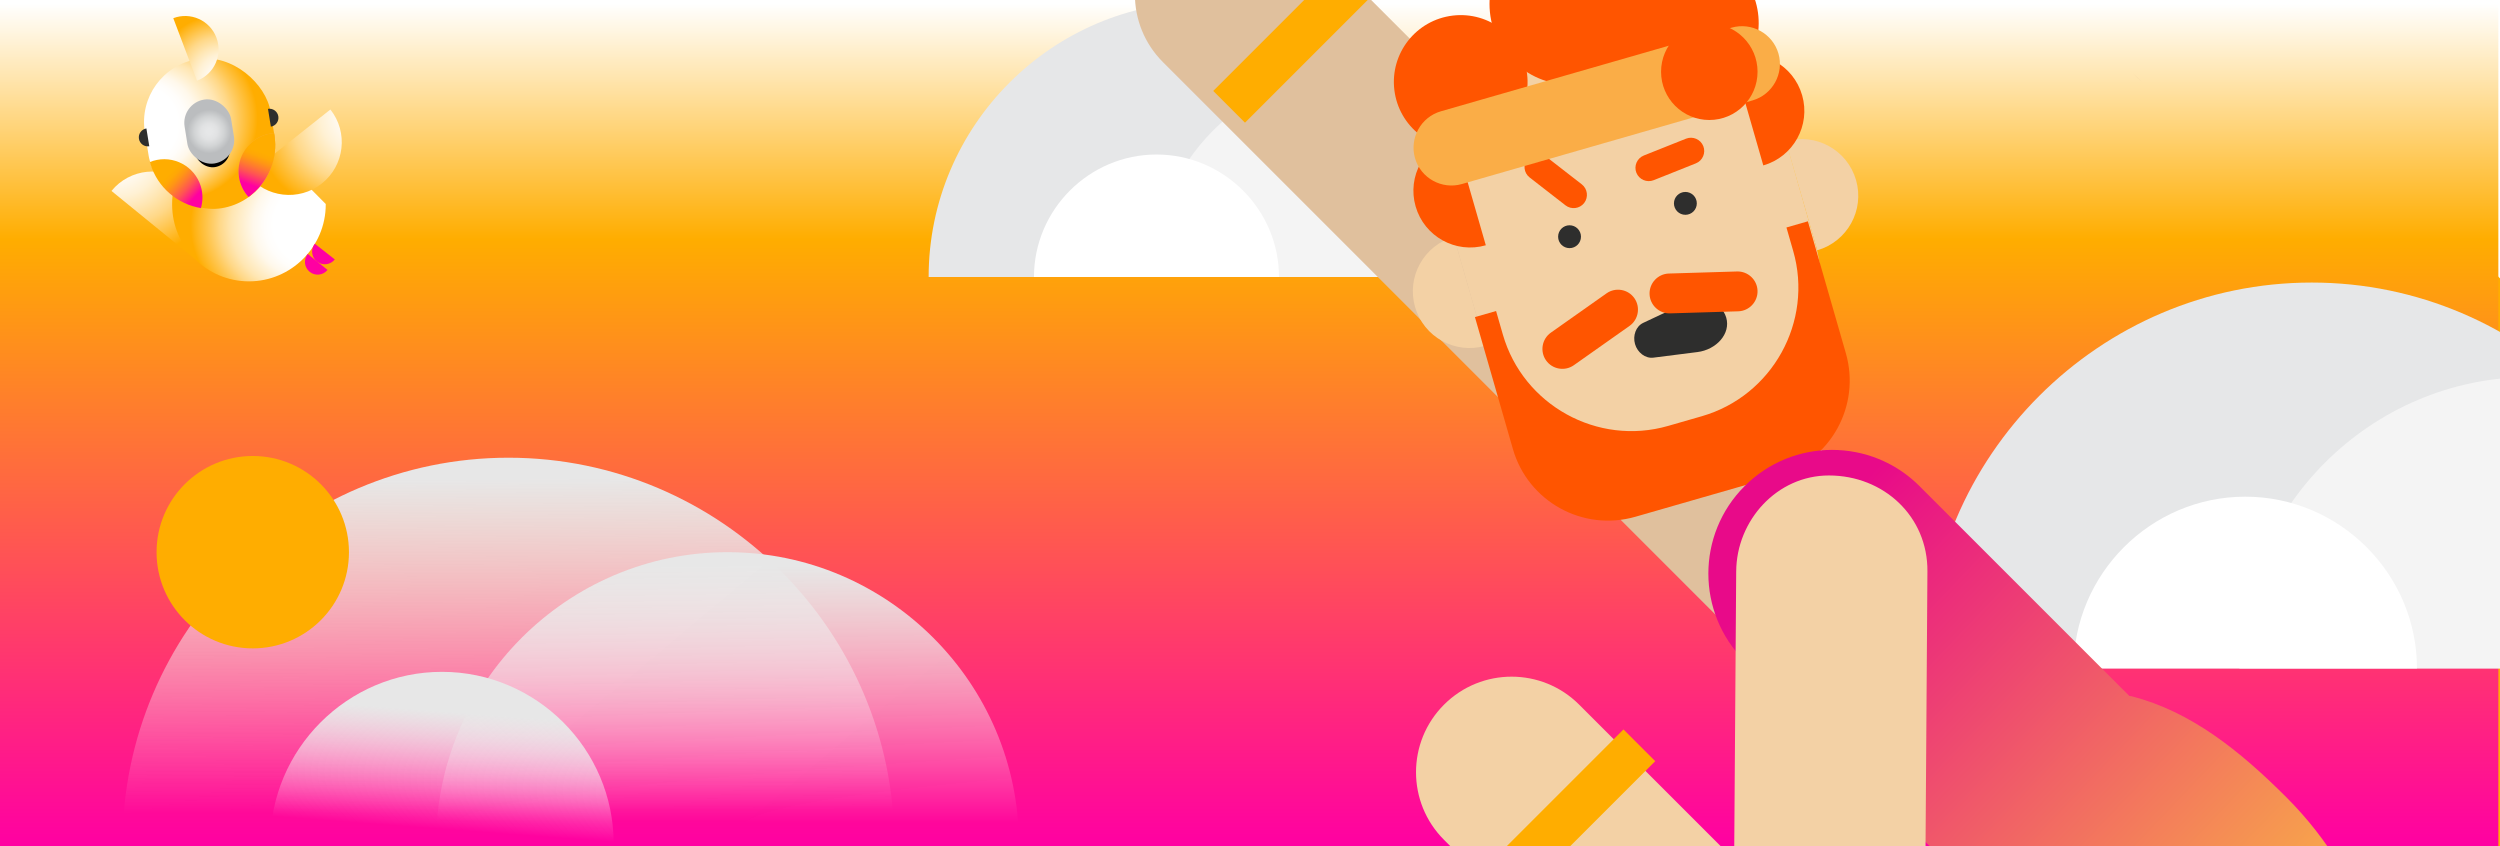 <?xml version="1.0" encoding="UTF-8"?><svg id="Layer_2" xmlns="http://www.w3.org/2000/svg" xmlns:xlink="http://www.w3.org/1999/xlink" viewBox="0 0 1920 650"><defs><style>.cls-1{fill:none;}.cls-2{fill:url(#linear-gradient);}.cls-3{clip-path:url(#clippath);}.cls-4{filter:url(#outer-glow-2);}.cls-4,.cls-5{fill:#ffad00;}.cls-6{fill:#f3d1a5;}.cls-7{fill:#faad47;}.cls-8{fill:#e6e7e8;}.cls-9{fill:#f4f4f4;}.cls-10{fill:#f50;}.cls-11{fill:#fff;}.cls-12{fill:#ff00a2;}.cls-13{fill:#e0c09d;}.cls-14{fill:#2e2e2d;}.cls-15{filter:url(#drop-shadow-1);}.cls-16{fill:url(#radial-gradient-6);}.cls-17{fill:url(#radial-gradient-5);}.cls-18{fill:url(#radial-gradient-3);}.cls-19{fill:url(#radial-gradient-4);}.cls-20{fill:url(#radial-gradient-9);}.cls-21{fill:url(#radial-gradient-8);}.cls-22{fill:url(#radial-gradient-7);}.cls-23{fill:url(#radial-gradient-2);}.cls-24{fill:url(#linear-gradient-3);}.cls-25{fill:url(#linear-gradient-4);}.cls-26{fill:url(#linear-gradient-2);}.cls-27{fill:url(#linear-gradient-6);}.cls-28{fill:url(#linear-gradient-7);}.cls-29{fill:url(#linear-gradient-5);}.cls-30{fill:url(#radial-gradient);}</style><clipPath id="clippath"><rect class="cls-1" width="1920" height="650"/></clipPath><radialGradient id="radial-gradient" cx="77.36" cy="1010.3" fx="77.36" fy="1010.3" r="891.92" gradientTransform="translate(1078.8) rotate(-180) scale(1 -1)" gradientUnits="userSpaceOnUse"><stop offset="0" stop-color="#ff00a2"/><stop offset="1" stop-color="#ffad00"/></radialGradient><linearGradient id="linear-gradient" x1="120.05" y1="2.57" x2="120.05" y2="649.86" gradientTransform="translate(838.69 645.47) scale(1 -1)" gradientUnits="userSpaceOnUse"><stop offset="0" stop-color="#fff"/><stop offset=".28" stop-color="#ffad00"/><stop offset="1" stop-color="#ff00a2"/></linearGradient><linearGradient id="linear-gradient-2" x1="688.42" y1="623.39" x2="689.4" y2="367.82" gradientTransform="translate(1078.8) rotate(-180) scale(1 -1)" gradientUnits="userSpaceOnUse"><stop offset="0" stop-color="#fff" stop-opacity="0"/><stop offset="1" stop-color="#e7e7e7"/></linearGradient><linearGradient id="linear-gradient-3" x1="520.02" y1="631.25" x2="519.34" y2="434.6" xlink:href="#linear-gradient-2"/><linearGradient id="linear-gradient-4" x1="738.74" y1="636.8" x2="731.96" y2="546.94" xlink:href="#linear-gradient-2"/><filter id="drop-shadow-1" filterUnits="userSpaceOnUse"><feOffset dx="5" dy="20"/><feGaussianBlur result="blur" stdDeviation="10"/><feFlood flood-color="#4f154d" flood-opacity=".05"/><feComposite in2="blur" operator="in"/><feComposite in="SourceGraphic"/></filter><linearGradient id="linear-gradient-5" x1="-645.52" y1="755.72" x2="-299.16" y2="425.31" gradientTransform="translate(1078.8) rotate(-180) scale(1 -1)" gradientUnits="userSpaceOnUse"><stop offset="0" stop-color="#f8ac48"/><stop offset="1" stop-color="#e80a89"/></linearGradient><filter id="outer-glow-2" filterUnits="userSpaceOnUse"><feOffset dx="0" dy="0"/><feGaussianBlur result="blur-2" stdDeviation="30"/><feFlood flood-color="#fbae47" flood-opacity=".75"/><feComposite in2="blur-2" operator="in"/><feComposite in="SourceGraphic"/></filter><radialGradient id="radial-gradient-2" cx="1433.83" cy="-2173.55" fx="1487.74" fy="-2183.03" r="54.74" gradientTransform="translate(2803.43 208.57) rotate(-120.68) scale(1 1.05)" gradientUnits="userSpaceOnUse"><stop offset=".28" stop-color="#fff"/><stop offset=".35" stop-color="#fffdfa"/><stop offset=".44" stop-color="#fff8eb"/><stop offset=".54" stop-color="#fff1d4"/><stop offset=".64" stop-color="#ffe6b2"/><stop offset=".75" stop-color="#ffd888"/><stop offset=".85" stop-color="#ffc753"/><stop offset=".96" stop-color="#ffb417"/><stop offset="1" stop-color="#ffad00"/></radialGradient><radialGradient id="radial-gradient-3" cx="283.7" cy="-9177.4" fx="358.61" fy="-9177.4" r="97.42" gradientTransform="translate(-91.59 -9004.68) scale(1 -1)" gradientUnits="userSpaceOnUse"><stop offset=".33" stop-color="#fff"/><stop offset=".37" stop-color="#fffdfa"/><stop offset=".42" stop-color="#fff8eb"/><stop offset=".46" stop-color="#fff1d4"/><stop offset=".52" stop-color="#ffe6b2"/><stop offset=".57" stop-color="#ffd888"/><stop offset=".62" stop-color="#ffc753"/><stop offset=".68" stop-color="#ffb417"/><stop offset=".7" stop-color="#ffad00"/></radialGradient><radialGradient id="radial-gradient-4" cx="-3003.06" cy="-7765.24" fx="-2949.15" fy="-7774.72" r="54.74" gradientTransform="translate(5656.58 6906.27) rotate(-18.23) scale(1 1.05)" xlink:href="#radial-gradient-2"/><radialGradient id="radial-gradient-5" cx="1673.23" cy="-26.77" fx="1750.32" fy="-26.77" r="89.99" gradientTransform="translate(1833.43 113.75) rotate(-180) scale(1 -1)" xlink:href="#radial-gradient-3"/><radialGradient id="radial-gradient-6" cx="1673.23" cy="-15.45" fx="1742.12" fy="-15.45" r="80.42" gradientTransform="translate(1813.87 -152.65) rotate(170.84) scale(1 -1)" gradientUnits="userSpaceOnUse"><stop offset=".33" stop-color="#fff"/><stop offset=".37" stop-color="#fefcfa"/><stop offset=".41" stop-color="#fef6eb"/><stop offset=".45" stop-color="#fdedd4"/><stop offset=".5" stop-color="#fddfb2"/><stop offset=".55" stop-color="#fbcd88"/><stop offset=".6" stop-color="#fab754"/><stop offset=".62" stop-color="#faaf40"/></radialGradient><linearGradient id="linear-gradient-6" x1="890.49" y1="147.28" x2="874.76" y2="105.04" gradientTransform="translate(1078.8) rotate(-180) scale(1 -1)" gradientUnits="userSpaceOnUse"><stop offset=".14" stop-color="#ff00a2"/><stop offset=".22" stop-color="#ff247f"/><stop offset=".34" stop-color="#ff5552"/><stop offset=".46" stop-color="#ff7b2e"/><stop offset=".56" stop-color="#ff9614"/><stop offset=".65" stop-color="#ffa705"/><stop offset=".73" stop-color="#ffad00"/></linearGradient><linearGradient id="linear-gradient-7" x1="1140.78" y1="203.59" x2="1125.05" y2="161.35" gradientTransform="translate(-959.18 474.2) rotate(-26.1)" xlink:href="#linear-gradient-6"/><radialGradient id="radial-gradient-7" cx="1672.45" cy="-5.44" fx="1691.07" fy="-18.23" r="22.59" gradientTransform="translate(1312.48 1322) rotate(-133.6) scale(1 -.7)" gradientUnits="userSpaceOnUse"><stop offset=".1" stop-color="#e6e7e8"/><stop offset=".17" stop-color="#e1e2e3"/><stop offset=".26" stop-color="#d2d3d4"/><stop offset=".36" stop-color="#bbbcbd"/><stop offset=".46" stop-color="#9a9b9b"/><stop offset=".56" stop-color="#707071"/><stop offset=".66" stop-color="#3c3c3c"/><stop offset=".77" stop-color="#000"/></radialGradient><radialGradient id="radial-gradient-8" cx="1672.45" cy="-12.76" fx="1672.45" fy="-12.76" r="21.74" gradientTransform="translate(1833.16 113.77) rotate(-180) scale(1 -1)" gradientUnits="userSpaceOnUse"><stop offset=".1" stop-color="#e6e7e8"/><stop offset=".29" stop-color="#e1e2e3"/><stop offset=".52" stop-color="#d2d4d5"/><stop offset=".77" stop-color="#bbbdbf"/><stop offset=".77" stop-color="#bbbdbf"/></radialGradient><radialGradient id="radial-gradient-9" cx="2491.17" cy="-419.39" fx="2525.38" fy="-419.39" r="34.73" gradientTransform="translate(-1136.76 -2123.17) rotate(49.12) scale(1 -1.05)" xlink:href="#radial-gradient-2"/></defs><g id="Layer_1-2"><g class="cls-3"><circle class="cls-30" cx="1519.24" cy="613.25" r="565.83"/><rect class="cls-2" x="-1.25" y="-17.02" width="1920" height="679.5" transform="translate(1917.49 645.47) rotate(-180)"/><path class="cls-8" d="m1136.03,212.76c0-116.28-95.14-211.42-211.42-211.42h0c-116.28,0-211.42,95.14-211.42,211.42h422.85Z"/><path class="cls-9" d="m1204.31,212.76c0-87.81-71.85-159.66-159.66-159.66h0c-87.81,0-159.66,71.85-159.66,159.66h319.32Z"/><path class="cls-11" d="m982.27,212.76c0-51.75-42.34-94.09-94.09-94.09h0c-51.75,0-94.09,42.34-94.09,94.09h188.19Z"/><path class="cls-26" d="m686.79,647.84c0-162.97-133.34-296.32-296.32-296.32h0c-162.97,0-296.32,133.34-296.32,296.32h592.63Z"/><path class="cls-24" d="m782.48,647.84c0-123.07-100.69-223.77-223.77-223.77h0c-123.07,0-223.77,100.69-223.77,223.77h447.53Z"/><path class="cls-25" d="m471.29,647.84c0-72.53-59.34-131.87-131.87-131.87h0c-72.53,0-131.87,59.34-131.87,131.87h263.75Z"/><path class="cls-8" d="m2071.73,513.32c0-162.97-133.34-296.32-296.32-296.32h0c-162.97,0-296.32,133.34-296.32,296.32h592.63Z"/><path class="cls-9" d="m2167.43,513.32c0-123.07-100.69-223.77-223.77-223.77h0c-123.07,0-223.77,100.69-223.77,223.77h447.53Z"/><path class="cls-11" d="m1856.23,513.32c0-72.53-59.34-131.87-131.87-131.87h0c-72.53,0-131.87,59.34-131.87,131.87h263.75Z"/><g class="cls-15"><path class="cls-6" d="m1449.23,762.6c28.67,28.67,28.67,75.14,0,103.81h0c-28.67,28.67-75.14,28.67-103.81,0l-241.42-241.42c-28.67-28.67-28.67-75.14,0-103.81h0c28.67-28.67,75.14-28.67,103.81,0l241.42,241.42Z"/><rect class="cls-13" x="1119.52" y="-202.39" width="146.81" height="862.15" rx="73.4" ry="73.4" transform="translate(187.7 910.51) rotate(-45)"/><path class="cls-6" d="m1420.45,118.32c6.65,23.12-6.7,47.25-29.82,53.9l-24.09-83.72c23.12-6.65,47.25,6.7,53.9,29.82Z"/><path class="cls-6" d="m1111.57,161.86l24.09,83.72c-23.12,6.65-47.25-6.7-53.9-29.82-6.65-23.12,6.7-47.25,29.82-53.9Z"/><circle class="cls-10" cx="1165.02" cy="102.44" r="79.78"/><circle class="cls-10" cx="1289.01" cy="70.72" r="79.78"/><rect class="cls-6" x="1112.07" y="-33.28" width="265.32" height="356.41" rx="117.26" ry="117.26" transform="translate(8.46 349.82) rotate(-16.05)"/><circle class="cls-10" cx="1201" cy="-17.02" r="62.06"/><circle class="cls-10" cx="1287.31" cy="-2.34" r="58.33" transform="translate(666.27 1125.26) rotate(-61.05)"/><circle class="cls-10" cx="1116.83" cy="42.87" r="51.34" transform="translate(2.83 133.2) rotate(-6.83)"/><circle class="cls-14" cx="1289.37" cy="136.19" r="8.78"/><circle class="cls-14" cx="1200.41" cy="161.79" r="8.78"/><path class="cls-10" d="m1182.27,100.17l27.56,21.42c4.43,3.44,5.24,9.89,1.8,14.32-3.44,4.43-9.89,5.24-14.32,1.8l-27.56-21.42c-4.43-3.44-5.24-9.89-1.8-14.32,3.44-4.43,9.89-5.24,14.32-1.8Z"/><path class="cls-10" d="m1257.44,99.43l32.42-12.93c5.21-2.08,11.18.49,13.26,5.7,2.08,5.21-.49,11.18-5.7,13.26l-32.42,12.93c-5.21,2.08-11.18-.49-13.26-5.7-2.08-5.21.49-11.18,5.7-13.26Z"/><path class="cls-14" d="m1264.79,254.68l33.94-4.31c14.25-1.81,25.66-13.91,22.01-26.46h0c-3.65-12.55-19.76-16.64-32.77-10.53l-30.96,14.57c-5.66,2.66-8.19,9.86-6.31,16.33h0c1.88,6.46,7.88,11.19,14.08,10.4Z"/><path class="cls-10" d="m1186.06,235.47l42.78-30.19c6.88-4.86,16.48-3.2,21.33,3.68,4.86,6.88,3.2,16.48-3.68,21.33l-42.78,30.19c-6.88,4.86-16.48,3.2-21.33-3.68-4.86-6.88-3.2-16.48,3.68-21.33Z"/><path class="cls-10" d="m1261.86,205.83h0c-.25-8.42,6.42-15.51,14.84-15.76l52.33-1.58c8.42-.25,15.51,6.42,15.76,14.84.25,8.42-6.42,15.51-14.84,15.76l-52.33,1.58c-8.42.25-15.51-6.42-15.76-14.84Z"/><path class="cls-10" d="m1379.04,53.15c6.65,23.12-6.7,47.25-29.82,53.9l-24.09-83.72c23.12-6.65,47.25,6.7,53.9,29.82Z"/><path class="cls-10" d="m1112.01,84.65l24.09,83.72c-23.12,6.65-47.25-6.7-53.9-29.82-6.65-23.12,6.7-47.25,29.82-53.9Z"/><path class="cls-7" d="m1101.62,65.47L1324.87,1.24c15.37-4.42,31.56,4.53,35.98,19.9,4.42,15.37-4.53,31.56-19.9,35.98l-223.25,64.23c-15.37,4.42-31.56-4.53-35.98-19.9-4.42-15.37,4.53-31.56,19.9-35.98Z"/><circle class="cls-10" cx="1307.75" cy="35.11" r="37.05"/><path class="cls-10" d="m1143.99,218.86l5.19,18.05c15.6,54.21,72.71,85.8,126.91,70.2l25.89-7.45c54.21-15.6,85.8-72.71,70.2-126.91l-5.19-18.05,16.47-4.74,29.15,101.3c11.61,40.35-11.69,82.47-52.04,94.08l-109.59,31.53c-40.35,11.61-82.47-11.69-94.08-52.04l-29.15-101.3,16.23-4.67Z"/></g><path class="cls-6" d="m1638.11,56.31c2.44,2.18,4.82,4.47,7.14,6.84-1.32-1.15-2.62-2.33-3.88-3.58l-3.26-3.26Z"/><path class="cls-29" d="m1339.85,373.34h0c37.1-37.1,97.24-37.1,134.33,0l161.14,161.14,1.94.28c45.53,11.81,82.84,41.72,118.78,77.66,32.38,32.38,54.95,70.75,67.75,111.33l-134.45,133.86c-40.58-12.8-78.95-35.37-111.33-67.75-35.54-35.54-63.21-74.38-75.24-119.26l-162.92-162.92c-37.1-37.1-37.1-97.24,0-134.33Z"/><path class="cls-6" d="m1333.41,438.69c.27-39,31.26-73.53,71.2-73.53,42.11,0,75.94,31.51,75.65,73.53l-2.6,379.89c-.27,39-32.15,69.29-71.21,67.66l-5.47-.23c-39.05-1.63-70.49-34.57-70.22-73.57l2.64-373.75Z"/><rect class="cls-5" x="1134.53" y="606.71" width="145.84" height="34.48" transform="translate(2502.45 211.36) rotate(135)"/><rect class="cls-5" x="922.6" y="13.23" width="145.84" height="34.48" transform="translate(1721.01 -651.93) rotate(135)"/><circle class="cls-4" cx="194.12" cy="424.08" r="73.88"/><rect class="cls-1" x="-1.25" y="-149.11" width="1920" height="1080" transform="translate(1917.49 781.79) rotate(-180)"/><path class="cls-23" d="m142.56,140.84c-17.33-14.12-42.83-11.53-56.95,5.8l62.75,51.15c14.12-17.33,11.53-42.83-5.8-56.95Z"/><path class="cls-18" d="m250.17,156.67v.43c0,32.45-26.55,58.99-58.99,58.99h0c-32.45,0-58.99-26.55-58.99-58.99v-.43c0-32.45,26.55-59.48,58.99-59.48"/><path class="cls-19" d="m247.13,140.96c17.53-13.88,20.49-39.33,6.61-56.86l-63.47,50.25c13.88,17.53,39.33,20.49,56.86,6.61Z"/><rect class="cls-17" x="112.07" y="44.67" width="97.83" height="115.97" rx="48.92" ry="48.92" transform="translate(-14.29 26.94) rotate(-9.16)"/><path class="cls-16" d="m207.87,102.54c.87-.14,1.74-.22,2.6-.29.09.46.18.91.26,1.38,3.06,18.98-5.24,37.17-19.89,47.64-3.71-4.07-6.34-9.23-7.28-15.07-2.58-16.01,8.3-31.08,24.31-33.66Z"/><path class="cls-27" d="m207.87,102.54c.87-.14,1.74-.22,2.6-.29.09.46.18.91.26,1.38,3.06,18.98-5.24,37.17-19.89,47.64-3.71-4.07-6.34-9.23-7.28-15.07-2.58-16.01,8.3-31.08,24.31-33.66Z"/><path class="cls-28" d="m117.58,123.55c-.84.26-1.66.56-2.46.89.12.45.24.9.37,1.35,5.6,18.39,21.06,31.07,38.82,34.03,1.54-5.29,1.63-11.07-.1-16.74-4.72-15.51-21.13-24.25-36.64-19.53Z"/><path class="cls-14" d="m213.76,89.33c.61,3.78-1.96,7.34-5.74,7.94l-2.21-13.68c3.78-.61,7.34,1.96,7.94,5.74Z"/><path class="cls-14" d="m112.43,98.65l2.21,13.68c-3.78.61-7.34-1.96-7.94-5.74-.61-3.78,1.96-7.34,5.74-7.94Z"/><rect class="cls-22" x="148.18" y="87.87" width="27.4" height="40.73" rx="13.7" ry="13.7" transform="translate(-15.17 27.15) rotate(-9.16)"/><rect class="cls-21" x="142.62" y="76.15" width="36.19" height="49.71" rx="18.09" ry="18.09" transform="translate(-14.03 26.88) rotate(-9.16)"/><path class="cls-20" d="m166.2,28.88c5.03,13.26-1.65,28.09-14.92,33.12l-18.2-48.04c13.26-5.03,28.09,1.65,33.12,14.92Z"/><path class="cls-12" d="m236.36,195.03c-3.39,4.19-2.74,10.34,1.46,13.73,4.19,3.39,10.34,2.74,13.73-1.46"/><path class="cls-12" d="m241.78,187.18c-3.33,4.24-2.6,10.38,1.64,13.71,4.24,3.33,10.38,2.6,13.71-1.64"/></g></g></svg>